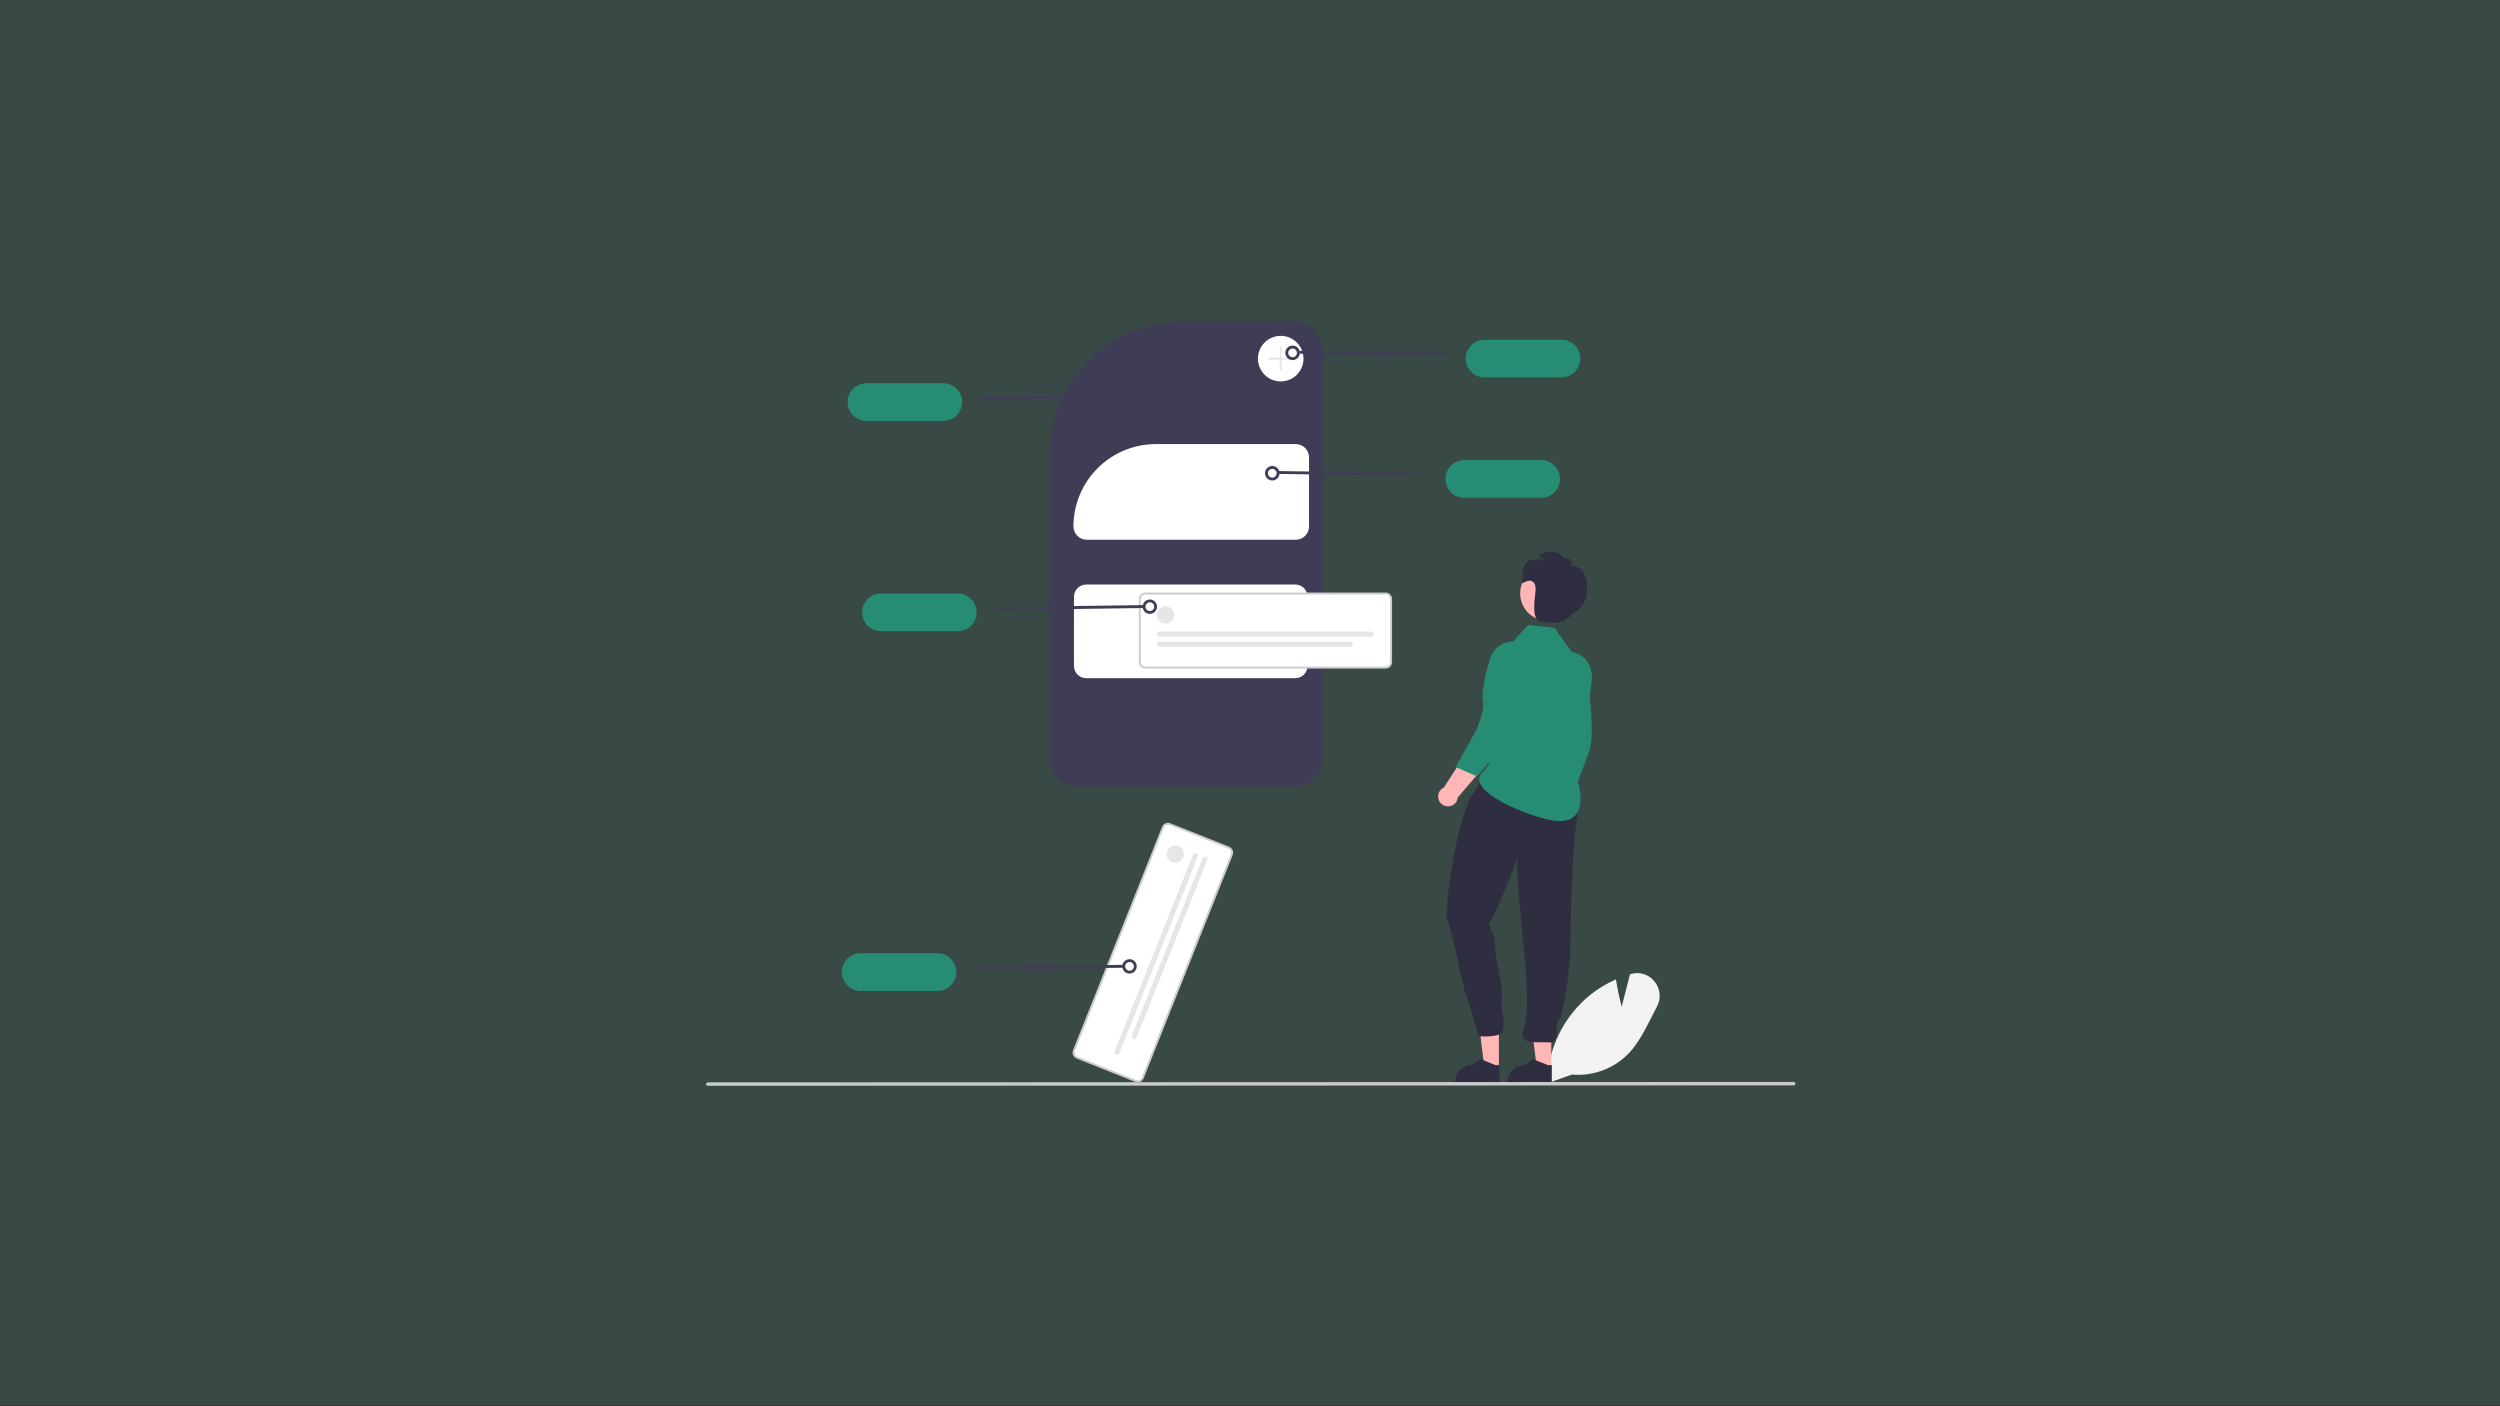 <?xml version="1.0" encoding="utf-8"?>
<!-- Generator: Adobe Illustrator 16.0.0, SVG Export Plug-In . SVG Version: 6.00 Build 0)  -->
<!DOCTYPE svg PUBLIC "-//W3C//DTD SVG 1.1//EN" "http://www.w3.org/Graphics/SVG/1.1/DTD/svg11.dtd">
<svg version="1.1" id="Layer_1" xmlns:x="http://ns.adobe.com/Extensibility/1.0/" xmlns:i="http://ns.adobe.com/AdobeIllustrator/10.0/" xmlns:graph="http://ns.adobe.com/Graphs/1.0/"
	 xmlns="http://www.w3.org/2000/svg" xmlns:xlink="http://www.w3.org/1999/xlink" x="0px" y="0px" width="1920px" height="1080px"
	 viewBox="0 0 1920 1080" enable-background="new 0 0 1920 1080" xml:space="preserve">
<rect x="0" y="0" width="1920" height="1080" fill="#333333" stroke="none"/>
<g transform="matrix( 1, 0, 0, 1, 0,0) ">
	<g transform="matrix( 1, 0, 0, 1, 0,0) ">
		<g>
			<g id="Layer3_0_FILL">
				<path fill="#62CCB8" fill-opacity="0.15" d="M1920,1079V-1H0v1080H1920z"/>
			</g>
		</g>
	</g>
</g>
<g>
	<path fill="#F2F2F2" d="M1188.149,832.055l0.018-0.775c0.711-26.351,12.978-51.054,33.541-67.548
		c5.734-4.524,12.016-8.312,18.697-11.268l0.638-0.283l0.108,0.688c1.293,8.222,3.343,16.609,4.297,20.335l6.396-24.967l0.712-0.204
		c6.67-1.958,13.86,0.339,18.159,5.802c4.485,5.463,5.197,13.107,1.795,19.304c-1.49,2.78-2.957,5.679-4.375,8.482
		c-4.872,9.633-9.909,19.597-17.251,27.335c-11.369,11.755-27.438,17.75-43.729,16.314L1188.149,832.055z"/>
	<path fill="#3F3D56" d="M993.627,604.069H828.462c-12.369-0.017-22.392-10.038-22.406-22.405V349.313
		c0.063-56.479,45.832-102.247,102.312-102.311h85.26c12.369,0.014,22.392,10.037,22.406,22.405v312.257
		C1016.019,594.031,1005.996,604.057,993.627,604.069z"/>
	<path fill="#FFFFFF" d="M834.237,448.928c-5.209,0.005-9.431,4.228-9.438,9.438v53.034c0.006,5.209,4.228,9.431,9.438,9.437
		h160.511c5.209-0.006,9.43-4.228,9.436-9.437v-53.034c-0.006-5.209-4.228-9.432-9.436-9.438H834.237L834.237,448.928z"/>
	<path fill="#FFFFFF" d="M995.134,414.52h-160.51c-5.636-0.006-10.204-4.572-10.21-10.209c0.04-34.913,28.332-63.206,63.245-63.245
		h107.475c5.636,0.006,10.203,4.574,10.21,10.21v53.034C1005.337,409.946,1000.77,414.514,995.134,414.52z"/>
	<path fill="#FFFFFF" d="M1064.24,512.699H879.467c-2.261-0.002-4.094-1.835-4.096-4.097v-48.685
		c0.002-2.261,1.835-4.093,4.096-4.096h184.773c2.261,0.003,4.094,1.835,4.096,4.096v48.685
		C1068.334,510.864,1066.501,512.696,1064.24,512.699z"/>
	<path fill="#CCCCCC" d="M1064.24,513.472H879.467c-2.688-0.003-4.867-2.182-4.869-4.87v-48.685c0.002-2.688,2.183-4.866,4.869-4.87
		h184.773c2.688,0.003,4.867,2.182,4.869,4.87v48.685C1069.107,511.291,1066.928,513.469,1064.24,513.472z M879.467,456.594
		c-1.834,0.003-3.32,1.489-3.323,3.323v48.685c0.003,1.834,1.488,3.321,3.323,3.323h184.773c1.834-0.002,3.32-1.489,3.322-3.323
		v-48.685c-0.002-1.834-1.488-3.32-3.322-3.323H879.467z"/>
	<circle fill="#E6E6E6" cx="895.179" cy="472.25" r="6.647"/>
	<path fill="#E6E6E6" d="M1053.195,489.001H890.511c-1.093,0.003-1.982-0.879-1.985-1.973c-0.005-1.094,0.879-1.982,1.972-1.986
		c0.006,0,0.01,0,0.014,0h162.686c1.093-0.004,1.98,0.879,1.985,1.972c0.003,1.094-0.879,1.983-1.973,1.987
		C1053.204,489.001,1053.199,489.001,1053.195,489.001z"/>
	<path fill="#E6E6E6" d="M1037.03,496.823H890.51c-1.093,0-1.979-0.886-1.979-1.979c0-1.093,0.887-1.979,1.979-1.979h146.521
		c1.093,0,1.979,0.886,1.979,1.979C1039.009,495.938,1038.123,496.823,1037.03,496.823z"/>
	<path fill="#FFFFFF" d="M872.281,830.232l-45.226-18.024c-2.1-0.84-3.124-3.222-2.289-5.323l68.414-171.641
		c0.839-2.1,3.222-3.124,5.322-2.288l45.226,18.026c2.1,0.84,3.122,3.22,2.288,5.32l-68.413,171.641
		C876.764,830.045,874.383,831.067,872.281,830.232z"/>
	<path fill="#CCCCCC" d="M871.995,830.952l-45.226-18.026c-2.495-0.999-3.713-3.829-2.721-6.326l68.414-171.643
		c0.999-2.495,3.828-3.711,6.327-2.719l45.225,18.025c2.497,0.998,3.714,3.826,2.721,6.326L878.321,828.23
		C877.324,830.726,874.493,831.944,871.995,830.952z M825.486,807.172c-0.678,1.705,0.152,3.635,1.855,4.315l45.226,18.025
		c1.705,0.68,3.636-0.151,4.316-1.854l68.414-171.641c0.676-1.705-0.153-3.638-1.856-4.317l-45.226-18.026
		c-1.706-0.677-3.636,0.154-4.316,1.858L825.486,807.172z"/>
	<circle fill="#E6E6E6" cx="902.625" cy="655.922" r="6.647"/>
	<path fill="#E6E6E6" d="M857.107,810.018c-1.016-0.406-1.51-1.559-1.105-2.573l60.234-151.12c0.402-1.017,1.552-1.518,2.567-1.114
		c1.018,0.402,1.516,1.552,1.114,2.567c-0.001,0.005-0.003,0.009-0.004,0.013l-60.235,151.12
		C859.273,809.926,858.123,810.42,857.107,810.018z"/>
	<path fill="#E6E6E6" d="M870.358,797.896c-1.015-0.406-1.51-1.558-1.105-2.573l54.25-136.104c0.4-1.016,1.55-1.517,2.567-1.116
		c1.017,0.401,1.516,1.553,1.115,2.567c-0.002,0.004-0.004,0.011-0.005,0.016L872.93,796.79
		C872.524,797.806,871.374,798.3,870.358,797.896z"/>
	<circle fill="#FFFFFF" cx="983.594" cy="275.437" r="17.497"/>
	<path fill="#E6E6E6" d="M992.209,274.745h-7.871v-7.87c0.002-0.411-0.328-0.747-0.739-0.75c-0.411-0.002-0.747,0.329-0.75,0.74
		c0,0.002,0,0.006,0,0.009v7.87h-7.87c-0.411,0-0.744,0.333-0.744,0.745c0,0.412,0.333,0.745,0.744,0.745h7.87v7.871
		c-0.002,0.411,0.328,0.747,0.739,0.75c0.412,0.002,0.748-0.329,0.75-0.74c0-0.003,0-0.006,0-0.009v-7.871h7.871
		c0.411,0,0.744-0.333,0.744-0.745C992.953,275.078,992.62,274.745,992.209,274.745L992.209,274.745z"/>
	<path fill="#268C74" d="M1199.214,289.855h-59.035c-7.997,0-14.479-6.483-14.479-14.48s6.482-14.48,14.479-14.48h59.035
		c7.997,0,14.48,6.483,14.48,14.48S1207.211,289.855,1199.214,289.855z"/>
	
		<rect x="1053.376" y="214.297" transform="matrix(0.015 -1 1 0.015 767.923 1321.8)" fill="#3F3D56" width="2.228" height="114.094"/>
	<path fill="#3F3D56" d="M992.714,276.568c-3.081,0.007-5.585-2.485-5.592-5.566s2.485-5.585,5.565-5.592
		c3.081-0.007,5.586,2.485,5.593,5.566c0.005,2.137-1.21,4.088-3.13,5.026C994.391,276.373,993.559,276.566,992.714,276.568z
		 M992.706,267.652c-1.846,0-3.344,1.497-3.344,3.344c0,1.847,1.497,3.345,3.344,3.345s3.345-1.498,3.345-3.345
		c0-0.507-0.116-1.008-0.338-1.464l0,0C995.151,268.382,993.985,267.654,992.706,267.652z"/>
	<path fill="#268C74" d="M650.94,308.791c0.009-7.994,6.486-14.472,14.479-14.48h59.035c7.998,0,14.479,6.483,14.479,14.48
		s-6.482,14.48-14.479,14.48H665.42C657.427,323.262,650.949,316.784,650.94,308.791z"/>
	
		<rect x="753.071" y="303.621" transform="matrix(1 -0.014 0.014 1 -4.304 11.698)" fill="#3F3D56" width="114.093" height="2.228"/>
	<path fill="#3F3D56" d="M869.484,309.418c-2.743-1.347-3.875-4.662-2.528-7.405c1.347-2.743,4.662-3.875,7.405-2.528
		c2.743,1.347,3.875,4.662,2.528,7.405c-0.93,1.895-2.857,3.095-4.969,3.095C871.076,309.984,870.242,309.79,869.484,309.418z
		 M870.836,301.252c-0.838,0.286-1.528,0.896-1.915,1.695l0,0c-0.812,1.662-0.123,3.667,1.54,4.479
		c1.662,0.813,3.667,0.123,4.479-1.54c0.812-1.663,0.122-3.668-1.54-4.479C872.601,301.018,871.679,300.961,870.836,301.252
		L870.836,301.252z"/>
	<path fill="#268C74" d="M646.484,746.54c0.009-7.995,6.486-14.472,14.479-14.48H720c7.997,0,14.48,6.483,14.48,14.48
		S727.997,761.02,720,761.02l0,0h-59.035C652.972,761.012,646.493,754.532,646.484,746.54z"/>
	
		<rect x="748.625" y="741.375" transform="matrix(1 -0.014 0.014 1 -10.612 11.683)" fill="#3F3D56" width="114.094" height="2.229"/>
	<path fill="#3F3D56" d="M865.028,747.166c-2.743-1.347-3.875-4.662-2.528-7.403c1.346-2.743,4.662-3.876,7.404-2.528
		c2.742,1.346,3.875,4.662,2.528,7.404c-0.93,1.896-2.856,3.097-4.969,3.095C866.621,747.732,865.787,747.538,865.028,747.166z
		 M866.381,739.002c-0.839,0.285-1.528,0.896-1.915,1.694l0,0c-0.812,1.662-0.123,3.668,1.539,4.479
		c1.662,0.813,3.668,0.122,4.48-1.54c0.812-1.66,0.123-3.666-1.539-4.479C868.146,738.767,867.223,738.71,866.381,739.002z"/>
	<path fill="#268C74" d="M662.079,470.301c0.009-7.994,6.487-14.472,14.479-14.479h59.035c7.998,0,14.48,6.482,14.48,14.479
		s-6.483,14.48-14.48,14.48l0,0h-59.035C668.565,484.772,662.087,478.294,662.079,470.301z"/>
	
		<rect x="764.214" y="465.132" transform="matrix(1 -0.014 0.014 1 -6.627 11.872)" fill="#3F3D56" width="114.094" height="2.228"/>
	<path fill="#3F3D56" d="M880.623,470.929c-2.743-1.347-3.875-4.662-2.528-7.404c1.348-2.743,4.662-3.875,7.405-2.529
		c2.742,1.347,3.875,4.662,2.528,7.405c-0.931,1.895-2.858,3.095-4.97,3.095C882.215,471.494,881.381,471.301,880.623,470.929z
		 M881.975,462.763c-0.838,0.286-1.527,0.896-1.915,1.695l0,0c-0.812,1.662-0.122,3.667,1.54,4.479
		c1.663,0.812,3.667,0.122,4.479-1.539c0.812-1.662,0.123-3.668-1.54-4.48C883.74,462.528,882.817,462.471,881.975,462.763
		L881.975,462.763z"/>
	<path fill="#268C74" d="M1183.62,382.306h-59.035c-7.997,0-14.479-6.483-14.479-14.48s6.482-14.48,14.479-14.48h59.035
		c7.997,0,14.479,6.483,14.479,14.48C1198.1,375.823,1191.617,382.306,1183.62,382.306z"/>
	
		<rect x="1037.823" y="306.767" transform="matrix(0.015 -1 1 0.015 659.676 1397.211)" fill="#3F3D56" width="2.227" height="114.094"/>
	<path fill="#3F3D56" d="M977.119,369.019c-3.08,0.007-5.584-2.485-5.591-5.566c-0.009-3.081,2.483-5.584,5.565-5.592
		c3.08-0.007,5.584,2.485,5.592,5.567c0.006,2.136-1.211,4.087-3.131,5.026C978.797,368.823,977.965,369.017,977.119,369.019z
		 M977.112,360.104c-1.848,0-3.345,1.497-3.345,3.344c0,1.847,1.496,3.344,3.345,3.344c1.847,0,3.345-1.497,3.345-3.344
		c0-0.507-0.117-1.008-0.339-1.465l0,0C979.557,360.833,978.391,360.104,977.112,360.104L977.112,360.104z"/>
	<path fill="#9E616A" d="M1215.192,547.242l-17.147,0.76c-3.864,10.508-1.127,36.018-1.127,36.018l-9.008,41.918
		c-2.966,2.952-2.978,7.753-0.024,10.718s7.752,2.977,10.718,0.023c1.926-1.917,2.677-4.717,1.971-7.339l18.294-50.268
		L1215.192,547.242z"/>
	<path fill="#268C74" d="M1203.784,501.394L1203.784,501.394c9.996-0.328,18.366,7.508,18.694,17.504
		c0.037,1.119-0.029,2.24-0.2,3.349l-1.646,10.71c0,0,4.711,36.461-1.033,46.383l-10.954,29.666l-17.873-0.914l4.94-32.394
		c0,0,1.247-16.033-3.313-22.816c-2.794-4.154-5.634-19.787-6.119-32.847c-0.323-9.971,7.497-18.315,17.467-18.639
		C1203.759,501.395,1203.771,501.395,1203.784,501.394z"/>
	<polygon fill="#FFB6B6" points="1191.395,820.188 1180.261,820.188 1174.963,777.24 1191.396,777.24 	"/>
	<path fill="#2F2E41" d="M1191.787,831.803h-34.239v-0.433c0-7.362,5.967-13.327,13.326-13.327h0.002l6.254-4.745l11.669,4.745
		h2.989L1191.787,831.803z"/>
	<polygon fill="#FFB6B6" points="1151.164,820.188 1140.031,820.188 1134.733,777.24 1151.168,777.24 	"/>
	<path fill="#2F2E41" d="M1151.557,831.803h-34.237v-0.433c0-7.362,5.967-13.327,13.325-13.327h0.002l6.255-4.745l11.668,4.745
		h2.988L1151.557,831.803z"/>
	<path fill="#2F2E41" d="M1110.735,703.153c6.611,21.063,9.15,37.591,14.19,58.446c1.989,3.664,10.558,34.092,10.558,34.092
		s12.839,1.406,17.38-2.188c4.54-3.592-0.141-21.374-0.141-21.374c2.995-13.445-4.385-34.628-4.82-47.664
		c0.907-5.469-3.906-10.166-4.348-15.383c3.184-2.422,18.666-40.43,21.823-51.049c-1.623,32.36,12.614,106.25,5.112,130.797
		c-4.357,14.263,5.771,11.091,20.771,11.78c6.688-1.986,3.969-13.435,3.969-13.435s4.541-7.563,4.541-10.495
		c3.252-13.719,7.158-43.565,6.093-50.271c0.487-7.121,0.729-78.247,6.168-103.159c3.623-19.845-40.788-24.213-53.562-28.945
		c-21.313-10.269-17.716,4.329-28.938,17.776C1118.711,635.267,1112.336,676.66,1110.735,703.153z"/>
	<path fill="#268C74" d="M1160.487,494.53l12.946-14.579l20.459,2.272l13.1,18.331l0,0c14.477,3.332,17.146,15.167,14.604,29.804
		c-5.083,29.269-17.631,49.728-11.928,64.168c8.659,21.921,4.461,38.79-16.265,35.718c-20.727-3.074-68.483-23.369-55.022-36.831
		c13.462-13.463,1.426-20.521,1.426-20.521l9.452-51.464C1146.839,508.305,1147.213,495.904,1160.487,494.53L1160.487,494.53z"/>
	<path fill="#FFB6B6" d="M1162.15,540.733l-16.317-5.323c-7.313,8.476-13.729,33.314-13.729,33.314l-23.185,36.068
		c-3.813,1.719-5.513,6.207-3.793,10.021c1.72,3.813,6.207,5.514,10.022,3.793c2.476-1.116,4.164-3.473,4.428-6.175l34.813-40.612
		L1162.15,540.733z"/>
	<path fill="#268C74" d="M1167.609,493.804L1167.609,493.804c9.472,3.209,14.549,13.49,11.34,22.962
		c-0.36,1.063-0.818,2.087-1.367,3.064l-5.311,9.446c0,0-8.424,35.786-17.291,43.055l-20.695,23.911l-16.407-7.146l16.025-28.582
		c0,0,6.81-14.568,4.928-22.523c-1.153-4.871,1.69-20.503,5.833-32.899c3.205-9.446,13.462-14.505,22.909-11.3
		C1167.585,493.795,1167.597,493.799,1167.609,493.804z"/>
	<circle id="fe5d9414-b808-43bb-a4dc-97fa5cac342b" fill="#FFB6B6" cx="1188.632" cy="455.695" r="21.148"/>
	<path fill="#2F2E41" d="M1170.22,436.666c0.316-1.757,1.024-3.42,2.07-4.866c2.069-2.459,5.741-2.775,8.2-0.707
		c0.164,0.14,0.321,0.287,0.47,0.443c-0.33-0.961-0.426-1.987-0.28-2.994c1.545,0.741,3.196,1.232,4.896,1.456l-3.754-3.918
		c7.709-3.426,14.08-3.241,18.682,1.716c1.316,1.419,4.013,0.428,5.429,1.894c1.415,1.465,1.495,4.591-0.295,5.407
		c3.525-1.328,7.575,0.601,9.901,3.829c2.326,3.229,3.184,7.489,3.34,11.621c0.204,5.359-0.795,11.063-4.065,15.009
		c-2.139,2.58-5.055,4.188-7.422,6.51l-0.069,0.069c-5.278,5.413-13.055,7.578-20.369,5.673c-0.403-0.11-0.805-0.233-1.207-0.349
		c-2.014,0.911-4.521-0.334-5.791-2.358c-1.354-2.158-1.622-4.921-1.681-7.553c-0.075-3.44,0.138-6.882,0.634-10.288
		c0.562-3.835,1.065-8.747-1.973-10.673c-2.365-1.5-5.303-0.02-7.683,1.449C1169.023,444.219,1169.35,440.389,1170.22,436.666z"/>
	<path fill="#CACACA" d="M1377.568,833.567l-834.008,0.341c-0.731-0.002-1.322-0.601-1.318-1.331
		c0.003-0.729,0.592-1.316,1.318-1.32l834.008-0.342c0.732-0.002,1.328,0.59,1.33,1.32c0.004,0.732-0.591,1.329-1.321,1.332
		C1377.574,833.567,1377.571,833.567,1377.568,833.567z"/>
</g>
</svg>
